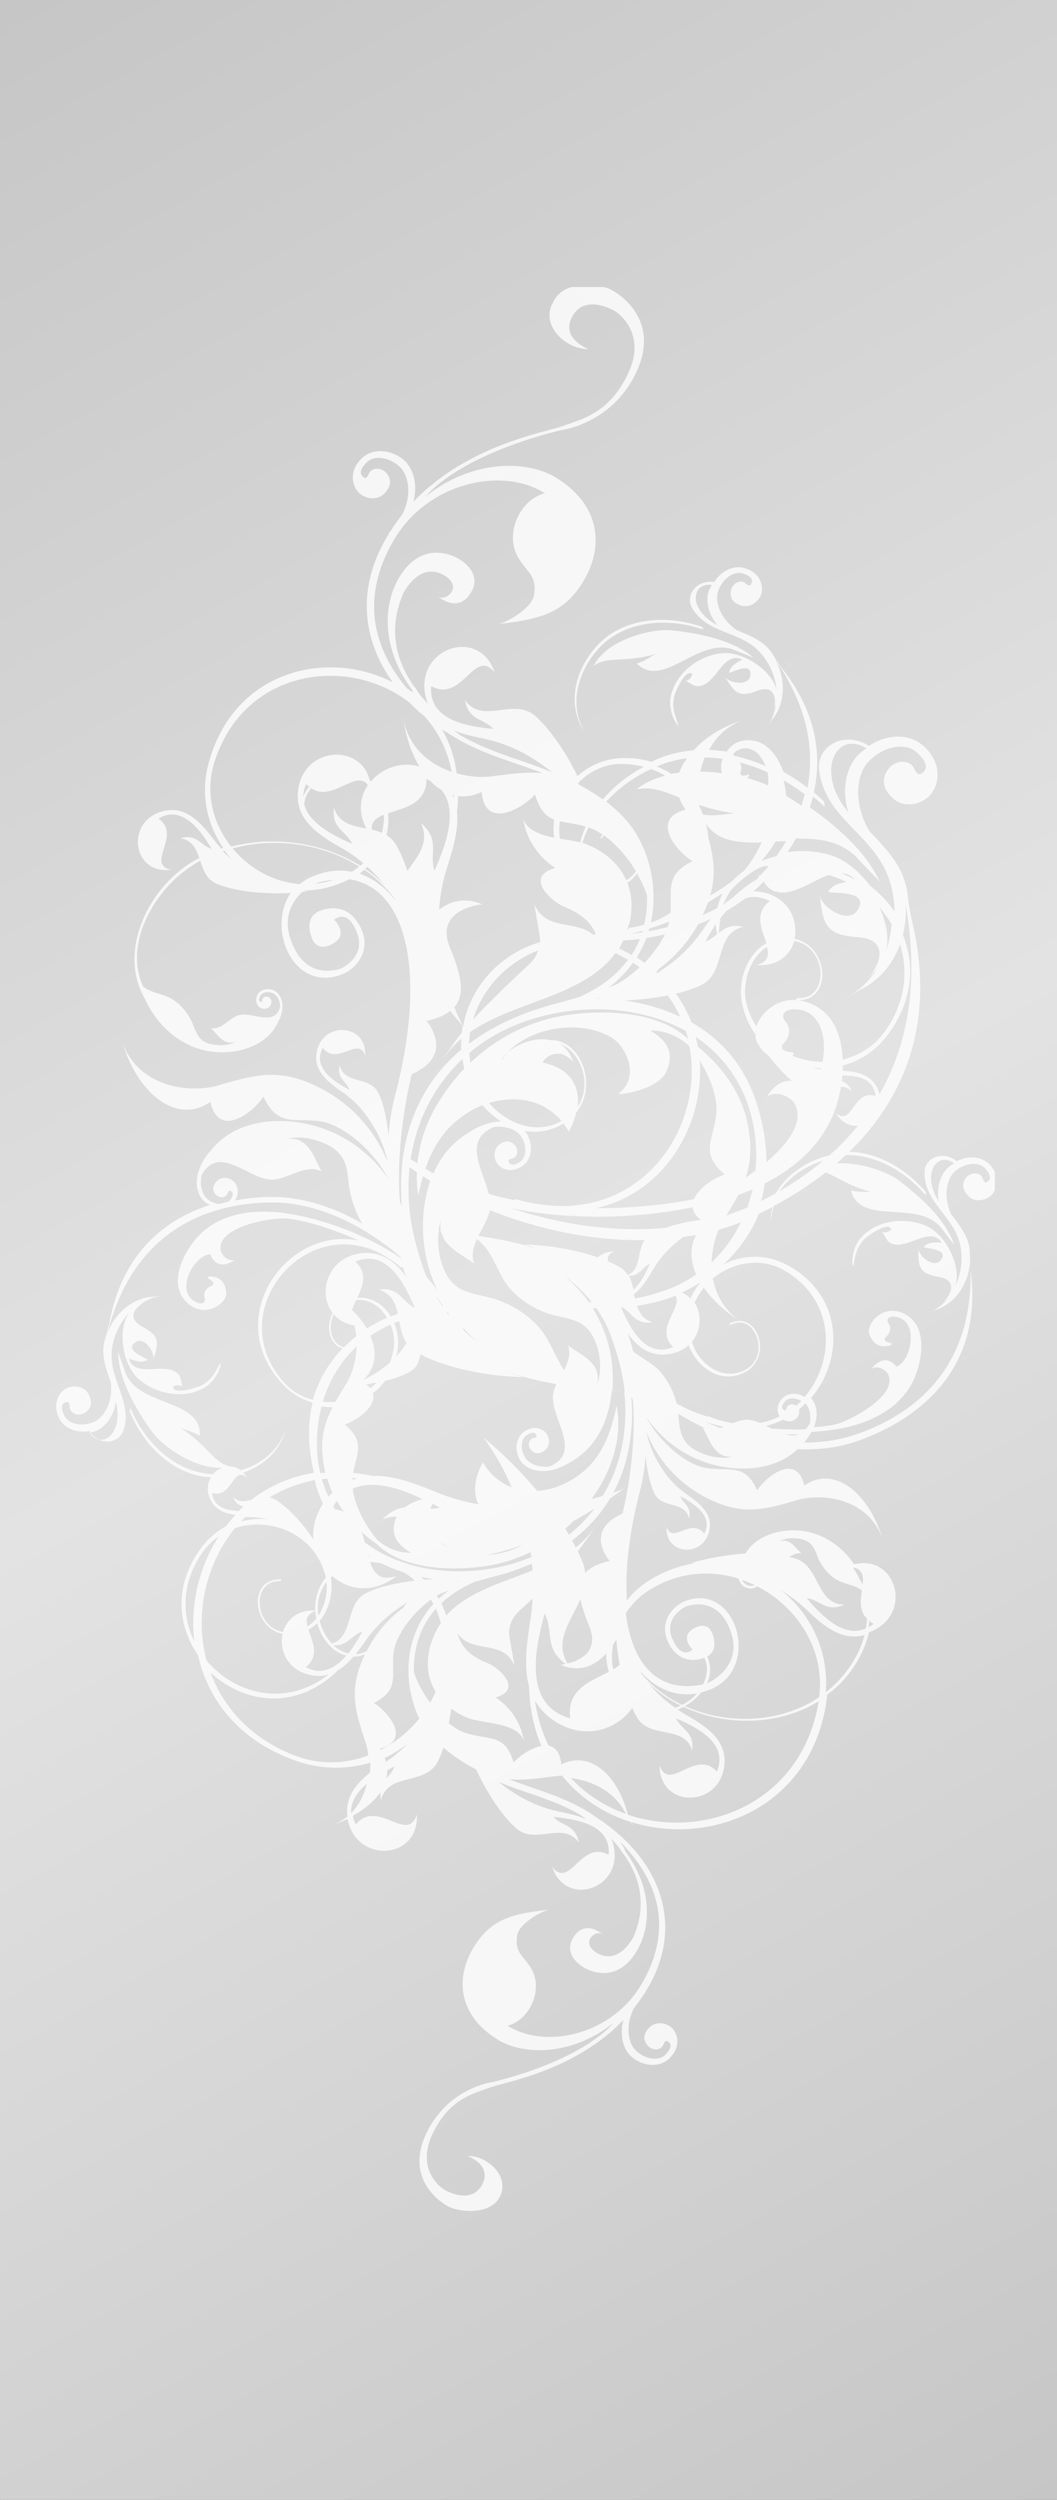 <?xml version="1.0" encoding="UTF-8"?>
<svg id="Ebene_2" data-name="Ebene 2" xmlns="http://www.w3.org/2000/svg" xmlns:xlink="http://www.w3.org/1999/xlink" viewBox="0 0 47.95 113.39">
  <rect x="0" y="0" width="47.95" height="113.39" fill="#333333" stroke="none"/>
  <defs>
    <style>
      .cls-1 {
        clip-path: url(#clippath);
      }

      .cls-2 {
        fill: none;
      }

      .cls-2, .cls-3, .cls-4 {
        stroke-width: 0px;
      }

      .cls-5 {
        clip-path: url(#clippath-1);
      }

      .cls-6 {
        clip-path: url(#clippath-3);
      }

      .cls-7 {
        clip-path: url(#clippath-2);
      }

      .cls-8 {
        opacity: .8;
      }

      .cls-3 {
        fill: url(#Unbenannter_Verlauf_23);
      }

      .cls-4 {
        fill: #fff;
        fill-rule: evenodd;
      }
    </style>
    <clipPath id="clippath">
      <rect class="cls-2" width="47.95" height="113.39"/>
    </clipPath>
    <linearGradient id="Unbenannter_Verlauf_23" data-name="Unbenannter Verlauf 23" x1="-386.3" y1="354.08" x2="-385.3" y2="354.08" gradientTransform="translate(-43234.23 47190.19) rotate(90) scale(122.17 -122.17)" gradientUnits="userSpaceOnUse">
      <stop offset="0" stop-color="#c6c6c6"/>
      <stop offset=".5" stop-color="#e3e3e3"/>
      <stop offset="1" stop-color="#c6c6c6"/>
    </linearGradient>
    <clipPath id="clippath-1">
      <rect class="cls-2" width="47.95" height="113.39"/>
    </clipPath>
    <clipPath id="clippath-2">
      <rect class="cls-2" x="2.54" y="13.02" width="42.59" height="87.34"/>
    </clipPath>
    <clipPath id="clippath-3">
      <rect class="cls-2" x="2.54" y="13.02" width="42.59" height="87.34"/>
    </clipPath>
  </defs>
  <g id="Ebene_1-2" data-name="Ebene 1">
    <g>
      <g class="cls-1">
        <rect class="cls-3" x="-25.13" y="-4.39" width="98.22" height="122.17" transform="translate(-25.13 19.58) rotate(-30)"/>
      </g>
      <g class="cls-5">
        <g class="cls-8">
          <g class="cls-7">
            <g class="cls-6">
              <path class="cls-4" d="M28.89,30.09c.4-.1.62-.33.88-.43-1.49.43-2.17.07-2.84.54.63-1.24,2.71-1.7,3.54-1.61,1.24.13,2.78.43,3.71,1.24l-.87-.35c-1.61-.65-3.21,1.82-4.43.61"/>
              <path class="cls-4" d="M26.5,33.17l-.09-.13c-.84-1.54.02-3.21.95-4.02,1.12-.98,2.9-1.14,4.48-.59l.08.13c-1.57-.55-3.35-.4-4.48.58-.93.81-1.79,2.48-.95,4.02"/>
              <path class="cls-4" d="M18.49,31.79h0c.24.24.49.48.77.7.6.67,1.04,1.51,1.23,2.52-.97-.33-1.9-1.05-2.18-2.33.12.8.37,1.51.72,2.09-.85-.25-1.7.08-2.2.67-.02-.02-.04-.03-.06-.05-.41-1.68-2.95-1.53-3.24.4-.21,1.42,1.01,2.13,2.01,2.7.35.2.66.42.94.66-.04.04-.08.08-.13.12-1.69-1.05-3.91-1.38-5.86-.87-.83-1.04-1.2-2.43-.77-3.81,1.33-4.24,6.01-4.87,8.78-2.78M10.19,38.59h0c.1.14.21.27.32.39-.13-.11-.27-.23-.4-.37.02,0,.05-.02.07-.03M14.31,40.09h0c.09-.05.14-.07.14-.07.24-.06.47-.09.69-.11-.28.09-.56.14-.83.17M10.56,38.48h0c1.92-.52,4.08-.21,5.73.82-.1.09-.21.17-.33.24-.53-.11-1.12-.06-1.75.2-.23.09-.44.22-.61.36-1.2-.09-2.29-.71-3.04-1.61M16.31,39.63h0c.07-.06.15-.12.22-.18.53.36,1,.81,1.39,1.33,0,0,0,.02,0,.03-.43-.54-.97-.96-1.6-1.18M19.34,46.31h0c.48-.11.84-.26,1.08-.46.19.24.38.46.57.68-.02.1-.03.2-.04.31-.31.39-.61.81-.89,1.28.24-.39.53-.72.86-1.01,0,.16,0,.33,0,.5-1.66,1.4-2.38,3.15-2.62,4.76,0,0-.01,0-.01,0v.03c-.11.83-.12,1.61-.06,2.3-.03-.07-.06-.13-.09-.2-.22-2.89.54-5.78.54-5.78,2.03-.9.65-2.43.65-2.43M15.86,53.89h0c.06.51.27,1.11.58,1.61-1.35-.78-2.81-1.24-4.22-1.21-.49.01-1.02.06-1.56.16.23-.36.12-.72-.1-.9-.22-.17-.56-.18-.75.05-.21.24-.16.46.02.62.2.16.45.07.49-.09.03-.08.07-.17.15-.11.1.05.16.18-.05.42-.02.03-.04.05-.07.07-.14.03-.28.06-.43.1-.17-.02-.35-.09-.51-.22-.22-.18-.37-.6-.26-1.1.77-1.37,2.04.1,3.07.21.75.08,1.61-.76,2.37-.37-.37-.67-.6-1.57-1.55-1.48.63-.16,1.46.04,2,.38.73.47.71,1.07.8,1.86M18.29,57.52h0c.04.13.09.26.13.38-.48-.66-1.12-1.18-2.08-1.05-1.51.22-1.93,1.81-1.25,2.7-.32.61-.16,1.43.45,1.61-.58.6-1.07,1.38-1.35,2.33-.5-.13-.96-.39-1.33-.81-2.78-3.16.91-7.65,4.43-5.81.14.08.28.16.43.26.17.11.33.23.5.38v-.05s.05.03.07.05M14.59,63.79h0c.17.02.33.04.5.04-.44.86-.62,1.64-.35,2.89,0,.03.02.05.02.08-.08,0-.16,0-.23.02-.23-.99-.2-2.05.06-3.03M14.28,67.14h0c.02.08.04.16.06.25.09.29.19.56.31.82-.35.53-.48,1.09-.43,1.62-.51-.77-1.17-1.48-1.75-1.82-.08-.05-.16-.07-.24-.09.6-.37,1.29-.64,2.05-.79M11.4,68.55h0s.03.01.04.02c-.03,0-.05,0-.08,0,.01-.01.03-.02.04-.03M11.13,68.81h0s.1,0,.15,0c.31,0,.58.04.84.1-.4-.04-.8,0-1.19.1.07-.07.14-.14.2-.2M9.93,69.68h0c-.9,1.39-1.31,3.1-1.12,4.76-.58-1.19-.58-2.68.4-4.06.2-.29.45-.51.72-.7M9.55,75.86h0c1.47,1.38,3.86,1.78,5.77-.09.27-.16.5-.38.71-.63.17,0,.34-.03.52-.1-.73,1.56-.48,2.45.03,3.98.06.18.1.38.13.6-1.07.4-2.27.44-3.41-.02-1.97-.79-3.18-2.18-3.75-3.75M17.46,79.73h0c.38-.18.73-.4,1.05-.65-.29.29-.61.57-1,.83-.01-.06-.04-.12-.06-.18M16.64,80.91h0c-.12.48-.34.95-.71,1.33-.03-.53.28-.97.71-1.33M17.52,80.67h0c.03-.12.05-.25.05-.38.11-.06.23-.12.33-.17-.09.23-.24.39-.38.55M22.61,80.82h0c.11.04.22.09.33.13.96.38,2.23.7,3.36,1.35.1.07.19.13.29.21-.39-.16-.82-.26-1.22-.34-1-.21-1.75-.62-2.41-1.09-.12-.08-.23-.18-.35-.27M24.57,79.19h0c-.46.08-.99.44-1.27.75-.39-1.31-1.1-1.01-2.12-1.32-.27-.08-.55-.24-.82-.46.04-.21.08-.43.11-.66.23.17.49.32.78.43.65.25,2.29.19,2.52,1.06-.13-.9-.66-1.58-1.29-2,1.27-.35.17-1.34-.37-1.56-.7-.28-1.16-.65-1.36-1.35.65.96,2.08.25,2.58,1.46,0,.02,0,.04,0,.04.03,0-.26-1.43-.24-1.58.1-.71.38-.84.89-1.32.06-.06.12-.11.18-.17-.02.32-.05.64-.1.98-.15.96-.32,2.05-.06,3,.03,1.03.23,1.93.57,2.72M25.9,80.65h0c.92.11,1.99.58,2.49,1.62-.93-.33-1.79-.87-2.49-1.62M28.48,82.3h0c-.46-1.77-1.69-2.93-3.02-2.27-.05-.55-.27-.79-.57-.85-.3-.6-.51-1.29-.62-2.05.22.39.54.73,1.01,1.01,1.36.79,2.73.28,3.4-.67.07.15.14.3.22.43.59,1,2.14.31,2.5,1.5.11-.86-.49-.93-.73-1.46.96.41,2.39,1.14,1.85,2.41-.99-1.06-2.14.97-2.6-.27.01,1.93,2.65,1.93,2.93.07.19-1.26-.9-1.89-1.78-2.4-.12-.07-.23-.14-.33-.21.09-.03.18-.08.27-.12,1.91.89,4.34.86,6.13-.26-.75,4.63-5.19,6.32-8.66,5.15M37.46,76.77h0c.15-1.89-.69-3.57-2.02-4.64.36.22.72.49,1.08.82.72.69,1.61,1.52,2.7,1.21-.2.78-.65,1.51-1.19,2.08-.18.19-.37.36-.57.52M39.4,73.81h0c.02-.1.03-.19.03-.29.06.04.12.09.2.13-.08.06-.16.12-.23.16M39.14,71.89h0c-.04-.08-.08-.17-.14-.25-.01-.03-.02-.06-.04-.09-.08-.16-.17-.32-.27-.46.46.09.49.41.44.81M36.44,69.84h0c.44.13.52.45.68.84.17.4.55.86.97,1.04.34.15.71.19,1,.41,0,0,0,.02.01.02-.07.44-.12.92.23,1.27,0,.15-.02.29-.05.44-1.02.46-2.04-.61-2.69-1.38.62.08.88.68,1.72.3-1.32,0-1.09-1.81-2.3-2.11-.07-.02-.14-.02-.21-.04.17-.12.35-.21.55-.17-.29-.29-.54-.72-1.01-.54.3-.18.76-.19,1.09-.09M33.87,71.88h0c-.08-.04-.16-.11-.21-.22.2.07.39.15.58.24-.1.04-.24.04-.37-.01M30.5,74.34h0c-.42-1,.61-1.47.61-1.47,0,0,1.36-.57,1.99,1,.66,1.6-.73,2.35-1.02,2.48.17-.39.19-.81,0-1.21.53-.3.26-.98.26-.98,0,0-.13-.6-.72-.37-.9.37-.2,1.03-.2,1.03,0,0-.51.5-.91-.48M33.51,71.61h0c.06.21.19.34.31.39.18.08.38.06.53-.05,1.81.93,3.09,2.87,2.81,5.03-1.76,1.19-4.18,1.27-6.09.4.29-.16.55-.37.74-.62.14-.03.27-.08.41-.13,2.36-.95,1.18-4.93-1.16-4-.48.19-1.15.86-.79,1.76.36.87,1.04,1.04,1.68.8.19.4.14.83-.06,1.21-2.03.42-3.22-.9-3.5-3.24.27-.39.6-.74.97-.98,1.34-.88,2.82-.99,4.14-.58M26.55,71.36h0c-.02-.15-.04-.3-.1-.45-.07-.18-.15-.36-.24-.55.28-.36.56-.74.81-1.17-.24.4-.55.72-.9,1-.05-.11-.11-.21-.17-.32.76-.57,1.31-1.22,1.72-1.9.21-.15.42-.3.63-.45-.16.07-.32.13-.48.19.81-1.51.92-3.12.82-4.36.02.05.05.11.07.16.2,2.57-.47,5.14-.47,5.14-1.8.8-.58,2.15-.58,2.15-.55.12-.91.31-1.12.56M30.78,64.13h0c.38.23.78.45,1.18.64-.02-.01-.05-.01-.08-.02.33.59.53,1.4,1.37,1.32-.56.14-1.3-.04-1.78-.34-.63-.4-.63-.92-.7-1.59M32.66,64.77h0c-.23-.09-.46-.19-.69-.29.27.09.56.17.85.24-.05.02-.1.04-.15.05M36.72,64.59h0c-.05.09-.11.17-.17.24-.5.02-1.03,0-1.53-.03-.09-.04-.18-.09-.27-.13.28-.06.54-.16.78-.28.19.11.45.11.61-.07.12-.14.14-.27.1-.38.1-.09.2-.18.3-.28.17.18.28.52.19.93M36.11,63.76h0c-.17-.13-.38-.05-.42.09-.02.07-.06.15-.13.1-.09-.05-.14-.16.04-.37.14-.19.46-.2.75-.04-.08.08-.16.16-.24.23M36.5,63.36h0c-.35-.21-.8-.2-1.05.11-.23.28-.21.58-.08.77-.28.14-.58.24-.9.3-.17-.07-.33-.12-.48-.14-.24-.03-.49.05-.74.15-.03,0-.05,0-.08-.01-.15-.03-.31-.07-.47-.11-.19-.05-.39-.12-.59-.21v.04c-.44-.14-.91-.32-1.32-.55-.03-.02-.06-.03-.09-.04-.16-.63-.52-1.32-1.02-1.71-.31-.24-.65-.43-.95-.65-.08-.3-.16-.58-.26-.84.43.6,1,1.08,1.87.95.38-.05.67-.21.9-.41.31.85,1.18,1.61,2.15,1.38,1.84-.43,1.08-3.08-.31-2.35l.05.06c1.22-.67,2,1.78.31,2.17-.94.22-1.81-.57-2.05-1.41.42-.51.46-1.25.12-1.77.11-.25.25-.48.42-.69.37.54.92,1.06,1.59,1.48-.71-.51-1.05-1.2-1.18-1.89.89-.74,2.2-.99,3.27-.35,2.33,1.38,2.27,4.11.9,5.71M32.28,57.26h0c.02-.54.14-1.06.32-1.48.34-.1.68-.21,1.01-.34-.33.68-.78,1.3-1.33,1.82M34.53,54.48h0c.07-.25.12-.52.16-.8,1.3-.66,2.43-1.63,3.04-2.97.18-.39.33-.89.42-1.42.17,0,.33.06.49.21-.12-.29-.28-.4-.45-.46.01-.09.02-.17.03-.26.68,0,1.41.14,1.5.93-1.03-.33-1.04,1.41-1.79.78.25.44.63.6.99.57-.41.5-.85.95-1.3,1.35-.86.19-1.88.76-2.41,1.7-.22.13-.45.25-.67.36M35.36,54.03h0c.49-.71,1.27-1.17,1.99-1.39-.64.54-1.32,1-1.99,1.39M39.9,49.64h0c-.01-.06-.03-.11-.05-.17-.28-.73-.96-.87-1.62-.9,0-.08,0-.16,0-.24.74-.2,1.43-.62,1.96-1.29,1.23-1.56,1.33-3.24.77-4.64.11-.44.15-.89.13-1.34.64,3.68.02,6.47-1.2,8.59M40.45,41.95h0c-.04.38-.12.76-.24,1.12.12-.6-.02-1.28-.31-1.91.21.24.4.51.56.79M38.78,39.9h0c-.2-.11-.41-.22-.63-.3.23.01.45.1.63.3M35.2,38.84h0c-.23.05-.45.13-.67.22.25-.28.47-.58.65-.89.16,0,.32-.02.48-.02-.14.25-.3.48-.45.7M36.36,36.54h0c-.23-.15-.46-.3-.69-.44-.02-.22-.06-.46-.13-.71.33.19.65.4.96.63-.04.18-.09.35-.14.52M34.73,34.75h0c-.48-.21-.97-.37-1.46-.48,0-.09.07-.19.23-.26.58-.25,1.02.2,1.23.74M32.78,34.42h0c-.08.23-.09.46-.03.65-.32-.04-.65-.07-.98-.07.05-.22.11-.43.2-.64.27,0,.54.02.81.06M31.16,34.4h0c-.15.21-.27.42-.34.64-.12.02-.25.04-.37.06-.2-.13-.42-.24-.65-.34.18-.07.35-.14.52-.19.27-.08.55-.14.84-.18M29.21,34.78h0c-.67.35-1.33.85-1.86,1.48-.35-.25-.71-.47-1.09-.67-.01-.02-.02-.05-.04-.07.5-.52,1.18-.87,1.96-.87.37,0,.71.05,1.03.13M24.65,34.73h0c.13.09.26.2.4.3-.12-.05-.25-.1-.37-.15-1.08-.42-2.51-.79-3.78-1.52-.1-.07-.21-.15-.32-.23.44.18.92.28,1.36.37,1.13.24,1.97.7,2.71,1.23M20.72,35.09h0c-.1-.75-.33-1.42-.67-2.01.09.06.19.12.29.18,1.34.9,2.94,1.29,4.12,1.75.05.02.1.04.15.06-.68-.07-1.39.02-2.28.14-.44.06-1.02.03-1.6-.13M20.59,36.07h0s0,.09,0,.13c-.02-.05-.04-.1-.06-.15.02,0,.04.01.07.02M13.76,36.13h0c0-.18.04-.37.13-.57.04.05.09.08.14.12-.12.14-.21.29-.27.45M15.97,38.27h0c-.83-.36-1.95-.92-2.17-1.79.02-.26.13-.51.31-.73.98.66,2.03-.89,2.58-.14-.37.55-.46,1.27-.06,1.97-.63-.12-1.26-.22-1.48-.95-.13.96.56,1.05.82,1.64M16.86,37.63h0c-.02-.36.21-.54.55-.68.02.27-.02.55-.09.82-.14-.06-.3-.1-.45-.14M21,46.54h0c-.15-.29-.28-.57-.39-.86.52-.59.3-1.49-.2-2.7-.73-1.79,1.47-1.96,1.47-1.96-.82-.35-1.48-.13-1.96.24.04-.61.15-1.26.37-1.94.25-.79.53-1.69.44-2.52.03-.24.05-.47.05-.69.34.04.7-.01,1.07-.19.14,1.71,1.81.79,2.42.12.21.7.5.99.87,1.14-.04.27-.04.54,0,.82-.65-.14-1.27-.36-1.41-.89.14,1.01.74,1.78,1.46,2.26-1.42.39-.2,1.51.41,1.76.68.28,1.17.63,1.43,1.23-.04,0-.08.02-.12.04-.8-.7-2.17-.15-2.67-1.4,0-.03,0-.04,0-.04-.03,0,.28,1.55.27,1.77-1.76.51-3.18,1.97-3.5,3.83M21.46,46.25h0c.43-1.44,1.57-2.61,2.95-3.14-.15.48-.45.66-.91,1.1-.75.71-1.42,1.35-2.04,2.04M21.28,47.35h0c0-.18.02-.36.05-.54,1.09-.76,2.51-1.17,3.8-1.69,1.11-.45,2.12-.98,2.79-1.89.2.1.39.2.57.3-.49.67-1.22,1.26-2.23,1.7-.47.14-.88.25-1.19.33-1.6.44-2.84,1.06-3.8,1.79M21.29,47.76h0c.16-.14.33-.27.5-.39,2.51-1.8,6.51-2.17,9.32-.61.04.12.08.25.11.37-1.48-1.42-4.47-1.36-6.17-.96-1.4.33-2.68,1.05-3.71,2.03-.03-.15-.04-.3-.05-.45M18.63,52.58h0c.26-1.72,1.04-3.31,2.35-4.55.02.15.05.29.08.44-.14.14-.27.29-.39.44-.65.79-1.17,1.63-1.48,2.61-.13.41-.21.84-.26,1.25-.1-.07-.2-.13-.3-.19M18.75,55.93h0c-.22-1-.27-2.01-.17-2.98.11.07.22.14.33.22-.01.36,0,.72.07,1.05.06-.3.13-.59.21-.87.11.07.22.14.33.21-.25.72-.35,1.5-.33,2.25-.1,0-.2-.02-.3-.02.1,0,.2.02.3.03,0,.3.04.58.08.86.1.66.3,1.27.57,1.83-.16-.2-.32-.4-.49-.6-.03-.06-.06-.12-.08-.19-.21-.58-.39-1.18-.52-1.79M16.12,57.22h0c1.43-.6,2.24,1.01,2.7,2.1-.6-.27-.67-.95-1.64-.83.58.18.76.61.87,1.1-.11.04-.21.08-.32.12-.28-.46-.72-.8-1.29-.85-.08,0-.16,0-.23,0,.24-.52.49-1.1-.09-1.64M15.6,61.11h0c-.57-.14-.75-.92-.46-1.5.21.25.52.44.93.51.05.16.08.32.1.48-.19.15-.38.32-.56.51M16.8,62.97h0c-.05-.06-.11-.12-.19-.18.16-.02.32-.05.48-.08-.09.09-.19.18-.29.25M27.74,60.67h0c.19.52.35,1.05.46,1.59.07.3.11.59.14.89-.19-.02-.37-.04-.56-.07.04-.51.02-1.01-.05-1.48-.13-.83-.43-1.59-.84-2.26.06,0,.11,0,.17,0,.27.4.51.83.68,1.32M30.54,61.1h0c-1.24.52-1.95-.82-2.36-1.79.03,0,.06,0,.09,0,.42.27.55.77,1.34.67-.42-.13-.6-.41-.71-.75.62-.1,1.22-.25,1.75-.46.32.56-.99,1.49-.1,2.34M31.77,58.18h0c-.18.21-.33.45-.45.71-.11-.11-.24-.2-.39-.26.26-.12.55-.28.83-.46,0,0,0,0,0,.01M31.58,56.02h0c-.3.53-.27,1.16,0,1.79-.33.22-.67.42-1.05.58-.52.21-1.11.39-1.73.51-.01-.07-.03-.13-.04-.2.36-.27.62-.7.85-1.09.38-.66.85-1.1,1.33-1.46.02-.02.05-.04.08-.05.18-.03.37-.05.55-.08M22.79,48.05h0c.85-1.35,3.35-1.91,4.92-1.01.69.4,1.37,1.81.33,2.58.68,0,1.92-.39,2.19-1.02.39-.9,0-1.41-.73-1.86.61,0,1.15.19,1.7.64.03.03.06.07.08.1.64,3.5-1.88,7.46-6.17,7.21-.25-.02-.52-.05-.79-.09-.32-.06-.65-.12-.98-.23l.03.07c-.4-.08-.8-.17-1.2-.29-.27-1.12-1.2-2.43.25-3.04.59-.06,1.06.17,1.23.45.28.44.22.98-.08,1.15-.3.2-.44.11-.49,0-.06-.1.05-.14.15-.16.19-.03.32-.3.17-.55-.16-.23-.41-.31-.71-.11-.29.19-.32.57-.16.85.19.3.66.48,1.14.16.48-.3.53-.99.22-1.49-.03-.04-.06-.08-.1-.12.42.08.85.05,1.28-.1.18-.06.34-.14.49-.23.09.11.17.23.24.36.15-.25.27-.55.34-.86,1.02-1.26.17-3.32-1.15-3.28-.83-.2-1.88.31-2.22.86M24.64,48.21h0c-.1-.09.64-.86,1.36-.05-.12-.38-.33-.63-.57-.8.92.35,1.46,1.83.77,2.84.1-.84-.23-1.71-1.56-2M19.66,53.22h0c-.12-.07-.24-.14-.36-.21.38-1.12,1.02-2.1,2.27-2.74.1-.05.21-.1.32-.14.25.29.53.54.85.74-.41,0-.91.13-1.48.5,0,0,0,0,.01,0-.76.44-1.27,1.09-1.6,1.84M25.47,50.85h0c-.1.05-.21.1-.33.15-1.1.39-2.23-.14-2.96-.97,1.04-.32,2.37-.26,3.3.82M31.42,54.75h0c.02.2.13.39.38.58-.57.07-1.13.19-1.6.36-2.27.21-4.7-.12-7.02-.89,2.67.56,5.68.48,8.24-.04M31.48,54.39h0c-1.35.28-3.09.42-4.45.41,3.1-.68,4.93-3.75,4.71-6.7.52.83.84,1.77.75,2.47-.14,1.16-.75,1.74.39,2.7-.49.16-1.19.61-1.4,1.12M22.22,54.89h0c2.27.91,4.71,1.39,7.02,1.36-.35.5-.14,1.31-.76,1.58-.09-.14-.2-.26-.36-.35-.16-.1-.34-.18-.54-.27-.04-.19.01-.34.3-.45-.33,0-.58.11-.76.27-.98-.34-2.22-.56-3.37-.58.27.07.52.16.76.26-.86-.31-1.81-.51-2.81-.65.2-.39.44-.78.52-1.17M19.89,55.85h0c.02-.18.06-.35.12-.51-.04.19-.04.37-.01.52-.04,0-.08,0-.11-.01M26.84,59.06h0s-.1,0-.14-.01c-.31-.44-.68-.83-1.08-1.18.46.35.87.74,1.23,1.2M28.51,57.87h0c.52.01.6-.38.97-.55-.17.39-.41.88-.74,1.18-.05-.23-.11-.45-.22-.64M21.64,56.17h0s.02,0,.03,0c0,0-.02,0-.03,0h0ZM22.2,58.85h0c-.89-.21-1.58-.27-2.01-1.17-.25-.51-.37-1.2-.29-1.81.04,0,.08,0,.12.01.15.68.91,1.01,1.49,1.43-.14-.38-.04-.74.12-1.11.66.49.85,1.26,1.27,1.93.46.74,1.44,1.34,2.25,1.53.79.19,1.4.24,1.79,1.04.29.59.39,1.45.15,2.08.21-.95-.68-1.29-1.32-1.75.14.38,0,.75-.18,1.12-.33-.49-.53-1.06-.86-1.57-.52-.84-1.61-1.51-2.53-1.73M20.06,59.23h0c-.09-.13-.18-.27-.26-.41.11.13.2.27.3.41-.01,0-.03,0-.04,0M21.67,60.88h0c-.22-.17-.44-.35-.64-.54-.01-.05-.03-.09-.05-.14.21.24.45.46.69.68M20.25,59.49h0s.02,0,.03,0c.03.05.07.1.1.16,0,0-.01,0-.02,0-.04-.05-.07-.1-.11-.15M20.61,59.76h0s-.02-.02-.03-.02v-.02s.02.03.03.04M17.88,60.01h0c.07-.03.15-.06.23-.09.07.35.14.71.33,1-.14.22-.29.42-.46.59.03-.12.05-.24.07-.37.04-.37-.02-.77-.17-1.13M16.49,62.58h0c.57-.54.63-1.27.31-1.99.29-.19.59-.37.92-.51.13.33.19.68.15,1.01-.03.25-.1.49-.18.71-.11.09-.21.18-.32.26-.26.19-.55.37-.88.52M16.36,58.96h0c.53.04.94.38,1.2.81-.29.12-.6.29-.92.49-.17-.29-.39-.57-.67-.84.04-.14.11-.3.19-.46.07,0,.13,0,.2,0M34.28,53.09h0c-.15.11-.3.22-.45.32.24-.71.29-1.46.07-2.51-.3-1.39-1.17-2.55-2.24-3.42-.03-.15-.06-.3-.1-.45.4.27.77.58,1.1.94,1.29,1.4,1.79,3.3,1.61,5.12M37.25,48.45h0s-.01.04-.02.05c-.13-.02-.25-.04-.36-.07.13.01.25.02.38.02M37.32,48.16h0c-.47,0-.94-.1-1.38-.27.12-.08.1-.16-.11-.17-.29-.04-.49-.19-.27-.41.23-.22.35-.65.09-.95-.26-.3-.1-.59.41-.58,1.19.03,1.47,1.33,1.25,2.38M27.5,36.36h0c.59-.65,1.32-1.15,2.04-1.48.22.08.43.18.63.3-.48.13-.93.33-1.3.62.69-.13,1.22.08,1.94.37.06.18.16.37.29.55-1.61.43-.44,1.87.31,2.34-1.26.63-.92,1.3-.99,2.34-.24.16-.5.3-.8.41-.03.01-.06.02-.09.03.3-1.41,0-2.88-.64-3.97-.35-.6-.84-1.09-1.39-1.51M25.4,38.03h0c-.04-.26-.04-.52,0-.78.34.08.73.11,1.17.24-.1.23-.19.47-.25.72-.26-.07-.58-.11-.92-.17M28.46,42.14h0c.04-.12.08-.23.11-.35.14-.64.09-1.23-.11-1.75.08-.05.16-.11.23-.18.08-.08.15-.16.21-.24.19.32.34.66.45.99.02.44-.02.89-.13,1.33-.03,0-.06.02-.1.03-.19.05-.39.09-.61.12l.03.03s-.06.02-.09.02M28.65,43.31h0c-.18-.1-.37-.2-.57-.29.07-.11.13-.24.19-.36.25-.02.51-.04.76-.07-.1.25-.23.49-.38.73M28.88,43.44h0c.18-.29.33-.59.45-.9.28-.04.55-.1.83-.16-.21.44-.54.89-.92,1.29-.11-.08-.23-.16-.35-.24M27.61,44.79h0c.45-.34.81-.71,1.1-1.12.1.07.21.13.3.2-.31.3-.65.55-1,.76-.14.06-.27.11-.41.16M30.29,45.15h0c.23.31.41.63.57.97-.91-.43-1.82-.64-2.53-.74.68-.03,1.35-.1,1.96-.23M29.81,44.14h0s-.02-.02-.04-.03c.04-.05.08-.11.12-.17.72-.53,1.34-1.22,1.78-2.02.19-.07.38-.15.57-.24-.15.19-.28.38-.41.57-.61.87-1.31,1.44-2.02,1.89M32.12,40.93h0c.23-.14.45-.28.67-.42-.11.2-.19.43-.25.67-.21.12-.43.22-.66.32.09-.2.17-.39.24-.57M29.13,42.29h0c-.2.03-.39.05-.59.08.2-.04.41-.1.61-.15,0,.03-.01.05-.02.08M30.28,42.05h0c-.28.07-.57.14-.86.19.01-.04.02-.08.04-.12.3-.1.6-.2.9-.32-.02.08-.04.17-.07.25M26.97,45.29h0s.22-.02.73-.16c-.21.06-.42.11-.64.16-.05,0-.08,0-.08,0M26.42,38.23h0c.07-.24.17-.48.28-.7.21.07.43.18.64.33-.04.05-.08.09-.11.14l.07.02c.03-.05.07-.09.1-.13.54.39,1.06.98,1.45,1.63-.05.07-.11.14-.18.21-.08.08-.17.14-.26.19-.33-.73-.98-1.31-1.84-1.64-.05-.02-.1-.04-.16-.05M31.89,36.95h0c-.05-.14-.11-.27-.18-.4,0-.01,0-.02,0-.04.45.15.98.29,1.63.39-.42,0-.86.14-1.45.05M32,42.71h0c.13-.25.29-.52.47-.79,0,.17.03.32.07.44-.16.13-.32.27-.54.34M34.83,35.62h0c-.26-.12-.58-.23-.93-.33.12-.11.11-.2-.04-.13-.17.05-.33.02-.26-.16.05-.13.04-.3-.04-.42.42.11.84.26,1.25.44.05.22.06.43.03.61M33.71,39.53h0c-.17.12-.32.26-.47.41-.29.23-.65.46-1.02.68.26-.93.17-1.68-.08-2.59-.02-.23-.06-.46-.12-.68.52.81,1.47.89,2.53.86-.26.58-.63,1.11-.83,1.32,0,0,0,0-.01.01M34.87,39.28h0c-.05.07-.11.13-.16.19-.07.08-.14.15-.21.23-.06,0-.11-.01-.17-.04.05.02.08.05.12.09-.05.05-.09.1-.14.15-.36.21-.72.48-1.06.81-.14.09-.28.19-.41.3,0,0-.02,0-.03.02.07-.17.16-.35.29-.57.15-.25,1.28-1.28,1.76-1.18M38.42,45.26h0l.61-.37c.87-.42,1.48-1.18,1.8-2.06.38,1.22.25,2.63-.69,3.96-.48.67-1.17,1.09-1.91,1.27-.04-1.02-.38-1.98-1.25-2.44-1.31-.71-2.39.13-2.67.94-.2-.32-.37-.68-.46-1.1-.19-.87.15-2,.94-2.51.1.38.07.68-.47.82.94.08,1.53-.44,1.71-1.09,1.52.26,1.62,2.71.11,2.59l-.03.09c1.67.12,1.53-2.44-.07-2.78.18-.82-.24-1.81-1.35-2.09-.18-.04-.35-.06-.51-.06.16-.14.31-.29.46-.44.13.18.27.37.52.44.46.14.85-.02,1.27-.2.33-.14.74-.4,1.16-.54.28.08.56.19.82.32-.34.04-.69.15-.84.45.31.07,1.86-.06,1.35.8-.43.71-1.65-.11-1.73-.65.15,1.27.21,1.8,1.74,1.9,1.3.08,1.13,1.1.43,1.87l.3-.31c.06-.06.11-.12.16-.19-.34.56-.81,1.05-1.41,1.37M34.76,49.77h0c.46-.37,1.1,0,1.25.23.54.82-.26,1.88-1.24,2.71,0-.77-.13-1.63-.41-2.56-.58-1.91-1.75-3.07-2.99-3.78-.18-.45-.41-.89-.71-1.3.42-.1.81-.23,1.13-.38,1.19-.55.58-2.37,1.94-2.65-.57-.13-.85.06-1.12.28.02-.27.04-.48.07-.67.09-.12.19-.24.3-.35.29-.17.57-.36.84-.56.33-.1.7-.08,1.1.13-.74.57-.35,1.31-.15,1.91-.92.52-1.32,1.78-1.1,2.77.12.54.33.99.61,1.38,0,.02,0,.04,0,.06-.01-.01-.03-.02-.04-.04.01.02.03.05.04.07,0,.1.03.2.08.29.16.29.33.46.5.57.34.44.71.84,1.07,1.15-.42-.06-.82.2-1.15.73M33.89,54.77h0c-.31.13-.62.25-.94.36.2-.33.39-.64.54-.93.22-.08.43-.16.65-.25-.07.28-.15.55-.24.83M35.64,65.06h0c.2,0,.4,0,.6,0-.19.07-.39.06-.6,0M14.9,67.89h0c-.12-.26-.22-.53-.3-.8.08-.01.16-.02.24-.03.07.22.15.44.24.64-.04.04-.08.07-.11.11-.02.02-.05.05-.07.08M15.12,68.32h0c.05-.08.1-.17.16-.24.1.17.2.33.31.49-.11-.05-.24-.09-.39-.11-.03-.05-.06-.09-.09-.14M16.69,70.56h0s.05.04.08.05c-.02,0-.04,0-.06,0,0-.02-.01-.04-.01-.05M15.8,74.99h0c-.25-.05-.48-.18-.68-.37.66.05.81-.45,1.32-.62-.17.31-.38.67-.63.99M16.14,75.02h0c.16-.2.31-.41.44-.6.57-.81,1.23-1.33,1.89-1.74-.07.07-.12.15-.17.24-.7.51-1.28,1.19-1.67,1.98-.17.08-.33.12-.49.13M17.27,79.37h0s-.02-.03-.03-.05c1.43-.39.39-1.66-.28-2.08,1.19-.6.78-1.22.89-2.26.09-.79.83-1.79,1.7-2.43.04.07.07.13.11.2-1.4,1.54-1.36,3.68-.64,5.2-.48.59-1.08,1.08-1.75,1.42M19.09,71.52h0c.21.05.42.08.61.11-.16,0-.31.01-.46.02-.05-.05-.1-.09-.14-.13M20.36,72.14h0c-.17.12-.32.25-.46.38-.03-.05-.06-.09-.09-.14.05-.03.1-.06.15-.09.13-.05.27-.1.4-.15M20.9,71.71h0s-.2.02-.65.14c.18-.05.38-.1.57-.14.05,0,.07,0,.07,0M19.78,72.98h0c.02.06.05.11.07.17.06.16.11.32.15.47-.23.34-.41.73-.52,1.19-.16.73-.05,1.38.28,1.92-.07.17-.16.34-.25.5-.31-.43-.57-.9-.73-1.37-.04-1,.24-2.04.99-2.89M14.95,71.38h0s0,0,0,0c0,0,0,0,0,0,0,0,0,0,0,0M14.34,73.42h0c-.11.14-.25.25-.39.35-.08-.31-.05-.56.36-.7,0,.11.02.23.04.34M14.81,71.75h0c.06.52-.07,1.09-.37,1.53-.08-.52.02-1.07.37-1.53M18.31,71.31h0c.18.11.36.24.52.38-.84.1-1.62.28-2.19.55-1.01.47-.56,1.97-1.58,2.31-.26-.27-.46-.64-.56-1.03.45-.53.62-1.31.51-1.97.02-.02.05-.04.07-.06.73.64,1.84.82,2.92-.01-.76.24-1.04-.1-1.21-.63.17,0,.35.02.52.06.34.17.69.31,1.02.41M24.09,70.63h0c-2.39.99-5.49.88-7.54-.67-.04-.16-.09-.32-.15-.48.21.2.44.38.68.54,1.3,1.31,4,1.26,5.54.9.5-.12.99-.3,1.45-.52.01.08.02.15.04.23M26.96,68.44h0c-.33.43-.71.82-1.15,1.17-.05-.09-.11-.18-.17-.27.13-.11.25-.22.36-.34.32-.18.64-.37.95-.56M19.63,68.21h0c.11.06.21.11.32.17-.14.04-.28.05-.42.05.02-.07.06-.15.1-.22M23.71,70.07h0c-.47.26-1.04.43-1.62.46.51-.1,1.05-.25,1.62-.46M20.3,70.18h0s-.04-.02-.05-.02c-.1-.06-.2-.14-.29-.24.11.09.23.18.35.27M19.18,67.99h0c-.3.08-.59.21-.82.38-.31.04-.64.17-1,.54.23-.09.44-.13.63-.12-.33.79,0,1.24.65,1.64-.54,0-1.02-.17-1.5-.56-.59-.68-1.05-1.59-1.14-2.35.94-.41,2.15-.02,3.18.48M15.99,67.12h0s0-.06,0-.08c.06,0,.13,0,.2.02-.07.02-.13.04-.2.07M22.53,71.85h0c-.88.36-1.7.77-2.29,1.43-.02-.07-.04-.13-.06-.19-.05-.12-.1-.24-.16-.37.39-.37.89-.7,1.51-.97.42-.12.78-.22,1.06-.29.57-.15,1.07-.34,1.54-.54.01.1.02.2.03.31-.54.21-1.09.41-1.62.62M26.33,72.53h0c.07.36.21.77.4,1.23.48,1.18-.47,1.57-.99,1.69-.61-1.05.17-1.94.59-2.92M25.87,77.94h0c-2.14-.6-1.61-3.13-1.16-4.76.41.8-.04,1.59.95,2.29-.14.03-.23.04-.23.04.94.4,1.63-.03,2.07-.51,0,.28.04.56.12.83-.8.42-1.94.79-1.75,2.11M30.88,77.36h0c-.08.04-.17.07-.25.1-.51-.35-.9-.74-1.24-1.15.43.43.94.78,1.49,1.05M29.07,75.83h0c.64.72,1.52,1.16,2.55.98-.19.21-.42.39-.68.52-.72-.35-1.36-.83-1.86-1.44,0-.02,0-.03,0-.05M27.82,75.71h0c-.08-.37-.08-.75,0-1.13.05-.08.1-.15.14-.22.03.39.08.77.15,1.15-.08.07-.17.14-.28.2M28.13,74.21h0s-.03-.08-.04-.12c0,0,0,0,0,0,.01.04.02.09.04.13M13.86,75.62h0c.66-.51.31-1.16.13-1.7.15-.08.28-.18.4-.3.1.37.28.71.52.97.22.25.5.43.8.5-.48.56-1.1.93-1.85.52M14.78,71.55h0s0,0,0,.01c-.36.44-.5.97-.48,1.49-.8-.04-1.29.4-1.46.97-1.35-.23-1.44-2.41-.1-2.3l.02-.08c-1.49-.1-1.36,2.17.06,2.47-.16.73.21,1.61,1.2,1.85.33.08.62.07.89-.01-1.96,1.52-4.26.88-5.54-.63-.55-2.07-.05-4.36,1.29-6.01,1.63-.54,3.69.29,4.12,2.24M16.92,63.19h0c.21-.16.39-.35.55-.56.46-.11.87-.26,1.17-.44.29-.17.37-.46.43-.76,1.17.61,3,1,4.68,1.03-.3-.08-.58-.18-.86-.29.73.27,1.52.46,2.35.61-.09.2-.16.4-.16.6-.01,1.06,1.33,2.52-.16,3.14-.52.05-.94-.15-1.09-.4-.25-.39-.2-.87.07-1.03.27-.18.39-.1.43,0,.05.09-.04.12-.13.14-.17.02-.29.26-.15.48.15.21.36.28.63.1.26-.17.28-.51.14-.75-.17-.26-.59-.43-1.02-.14-.42.27-.47.88-.2,1.32.27.42,1.13.82,2.34.04,0,0,0,0,0,0,1.17-.68,1.7-1.93,1.81-3.19.19.02.38.03.57.05.18,1.68-.14,3.33-.98,4.71-.17.05-.34.1-.51.15.41-.57.74-1.17.96-1.85.26-.81.33-1.66.18-2.39-.29,1.43-.79,2.74-2.29,3.5-.37.19-.83.33-1.31.36-.73-.86-1.56-1.7-2.43-2.41.54.74.95,1.49,1.27,2.25-.49-.19-.95-.54-1.3-1.13-.31.51-.51,1.29-.21,1.9-.61-.11-1.25-.28-1.91-.55-.9-.37-1.92-.77-2.9-.74-.3-.06-.59-.11-.87-.13.16-.9.57-1.4-.38-2.2.57-.19,1.46-.82,1.27-1.42M14.64,63.58h0c.29-.96.81-1.83,1.54-2.51-.02.67-.23,1.3-.49,1.72-.18.28-.33.54-.47.79-.19.02-.39.02-.58,0M16.67,39.32h0c.28.25.53.52.75.79-.26-.26-.54-.49-.85-.7.03-.03.06-.06.09-.09M19.51,35.41h0c.16.17.33.31.52.42.78.96.17,2.56-.32,3.66-.26-.76.29-1.4-.62-2.16.42.88-.13,1.5-.61,2.17-.15-.45-.32-.85-.51-1.18-.12-.2-.27-.34-.44-.44.09-.32.11-.66.07-.99.73-.25,1.74-.41,1.75-1.56.06.03.11.06.16.09M5.25,63.55h0c.1.4.13.79-.01,1.19-.21.57-.79.81-1.18.24.1-.02.2-.04.3-.08.38-.16.8-.61.9-1.35M42.59,54.5h0c-.22-.35-.37-.72-.35-1.13.02-.6.5-1.01,1.05-.6-.09.05-.18.1-.26.17-.31.27-.57.83-.44,1.56M38.48,36.85h0c-.41-.52-.72-1.08-.77-1.76-.07-.98.63-1.74,1.59-1.15-.14.1-.27.2-.39.32-.46.48-.77,1.43-.43,2.59M32.57,28.37h0c-.36-.19-.68-.43-.88-.79-.29-.53-.08-1.13.6-1.05-.05.09-.1.18-.14.28-.13.39-.07,1,.42,1.57M25.02,13.84c-.43,1.03.73,2.03,1.68,1.99,0,0-1.32-.47-.72-1.51.6-1.03,1.96-.2,2.02-.14.05.05,1.35.96.49,2.77-.86,1.81-2.1,2.06-2.98,2.38-.76.28-4.27.83-6.76,3.43.23-.85-.04-1.52-.38-1.85-.58-.53-1.49-.63-2-.08-.54.55-.41,1.22-.07,1.54.32.28.83.34,1.15,0,.34-.35.3-.69.04-.96-.29-.26-.68-.15-.76.08-.05.12-.12.26-.24.15-.14-.1-.22-.29.12-.64.31-.36,1.02-.3,1.53.18.38.35.58,1.24.1,2.17-.18.23-.35.47-.52.73-.03.03-.06.07-.09.1,0,0,.01.01.02.02-.04.07-.09.13-.13.21-1.34,2.3-1.08,4.63.3,6.54-2.97-1.53-7.25-.56-8.37,3.72-.36,1.39-.05,2.74.68,3.79-.03,0-.06.02-.09.03-.11-.12-.21-.24-.31-.37-.57-.74-1.28-1.64-2.4-1.31-1.65.49-1.32,2.87.43,2.64-1.18-.26.51-1.56-.57-2.32,1.08-.65,1.92.55,2.41,1.37-.51-.15-.65-.69-1.42-.48.53.08.71.47.86.89-.55.29-1.05.67-1.48,1.14-1.26,1.36-2.01,3.54-.97,5.28.01.03.03.07.04.1.66,1.33,1.9,2.3,3.45,2.3.98,0,2.16-.41,2.57-1.46,0,0,.01.01.01.01.35-.78.03-1.24-.24-1.36-.28-.12-.64-.04-.75.23-.12.28.01.51.18.58.15.06.35.02.43-.15.08-.17.02-.3-.11-.36-.14-.06-.27.03-.27.13,0,.05-.01.11-.07.09-.07-.02-.12-.08-.04-.25.07-.17.34-.25.59-.14.16.07.32.29.33.6-.23.92-1.2.27-1.82.38-.45.08-.81.7-1.32.6.33.33.6.82,1.14.61-.34.2-.85.21-1.22.1-.5-.15-.58-.51-.77-.95-.19-.45-.62-.97-1.1-1.17-.38-.17-.8-.21-1.13-.47-.72-1.63.08-3.43,1.19-4.62.41-.44.89-.8,1.4-1.09.15.43.29.86.76,1.05.83.34,2.11.48,3.35.41-1.13,1.64.15,4.56,2.34,3.69.54-.21,1.3-.97.89-1.98-.41-1-1.2-1.18-1.93-.89-.72.31-.37,1.15-.37,1.15,0,0,.15.68.82.41,1.01-.42.22-1.16.22-1.16,0,0,.58-.56,1.02.55.47,1.12-.69,1.65-.69,1.65,0,0-1.53.64-2.24-1.13-.47-1.14-.01-1.9.47-2.34.07,0,.15-.01.22-.02-.05,0-.1-.02-.16-.03,0,0,0,0,.01-.01.62,0,1.28-.14,1.93-.45.04-.02.08-.04.12-.06,2.71.4,3.49,4.43,2.09,9.78-.16.61-.26,1.23-.31,1.85-.06-.74-.22-1.44-.45-1.93-.37-.79-1.57-.37-1.76-1.27-.14.63.31.72.45,1.13-.69-.37-1.7-1-1.22-1.91.67.85,1.65-.58,1.92.36.11-1.43-1.85-1.6-2.18-.24-.22.92.55,1.47,1.17,1.9.63.43,1.02.94,1.34,1.45.3.48.55,1.03.69,1.68v.02c-.55-1.4-1.62-2.6-3-3.32-1.81-.94-2.86-.68-4.68-.15-1.22.36-3.57.14-4.34-1.92.69,2.28,2.45,3.73,3.98,2.67.39,1.67,1.91.52,2.41-.24.65,1.39,1.39.95,2.58,1.12,1.07.16,2.44,1.36,3.09,2.61h0c-.78-1.12-1.9-1.99-3.33-2.4-1.56-.44-3.64-.32-4.77,1.17,0,0,0-.01,0-.01-.9,1.09-.61,1.97-.23,2.28.07.06.16.1.24.14-2.02.65-3.98,2.15-4.57,5.36l-.12.48c-.06.17-.11.35-.14.54-.07.56.13,1.12.33,1.68.1.93-.34,1.61-.78,1.79-.58.24-1.2.07-1.35-.33-.18-.4-.05-.54.1-.57.14-.05.15.09.16.21,0,.23.28.44.61.31.31-.15.45-.42.28-.82-.16-.39-.61-.49-.97-.36-.39.16-.7.68-.43,1.32.22.53.82.75,1.4.65.45.69,1.35.59,1.56-.05.4-1.3-.65-2.24-.54-3.57.05-.64.35-1.27.79-1.75-.57.82-.27,2.38.41,2.99.79.71,2.07.96,3.02.4.39-.23.74-.8.72-1.13-.32.57-.38.72-.8,1-.18.12-1.39.51-1.36.08.17-.07.35-.07.47.06-.13-.14-.05-.46-.27-.65-.23-.19-.49-.2-.77-.21-.47,0-1.27.18-1.43-.46.24.09.61.24.84.05-.15-.12-1.06-.44-.55-.79.42-.29.9.48.81.8.24-.76.34-1.07-.5-1.51-.71-.38-.36-.91.23-1.16l-.24.1s-.05.03-.08.04c.32-.21.69-.36,1.09-.39l-.44.05c-.99.03-1.8.76-2.14,1.66,1.24-4.86,4.77-5.87,7.32-5.93,1.71-.04,3.5.64,5.07,1.76.06.04.12.09.19.13.25.19.5.39.74.6,0,.02.01.03.02.05-1.57-1.07-3.55-1.8-5.24-2.05-1.29-.19-2.74-.06-3.76.83-.73.64-1.59,2.14-.87,3.06.75.98,1.97.29,1.92-.29-.05-.6-.42-.7-.62-.72-.2-.04-.29.03-.12.12.15.09.23.23.05.3-.18.07-.36.28-.29.51.07.23-.09.36-.38.22-1.02-.49-.07-2.15.64-2.17.2.53.63.59,1.11.26-.35.09-.62-.28-.64-.44-.17-1.06,2.22-1.47,2.88-1.45.87.04,2.36.54,3.39,1.01-3.31-.68-6.29,3.59-3.41,6.56.38.39.83.65,1.31.79-.22.9-.23,1.95.06,3.18-1.09.18-2.04.61-2.83,1.22-.29.09-.57.13-.84-.12.12.3.29.38.47.43-.07.07-.14.14-.21.2-.57-.01-1.14-.17-1.21-.82.92.29.92-1.26,1.59-.69-.05-.09-.11-.16-.17-.23.8-.27,1.53-.83,1.87-1.76l.04-.15c-.36.99-1.17,1.55-2.02,1.81-.16-.12-.34-.18-.51-.18-.77-.2-.96-.92-2.23-1.74.24.11.54.14.87.36.1-1.72-2.81-1.28-3.39-2.92l-.31-.89c.01,1.24.8,2.59,1.53,3.61.44.62,1.92,1.72,3.2,1.64-.16.06-.31.16-.42.29-.12,0-.24-.01-.35-.03-1.48-.2-2.77-1.43-3.4-2.97l-.04.15c.63,1.55,1.92,2.78,3.4,2.97.09.01.19.02.29.02-.15.25-.2.58-.06.93.21.55.68.72,1.17.78-.15.17-.3.34-.43.52-.39.21-.74.5-1.04.87-1.35,1.71-1.17,3.61-.23,4.97.46,2.05,1.88,3.91,4.49,4.81,1.14.39,2.29.38,3.33.07,0,.15,0,.3-.02.46-.62.49-1.13,1.1-1.02,1.98-.19.15-.4.28-.65.38.23-.08.45-.17.66-.27,0,.02,0,.04.01.06.42,1.97,3.24,1.8,3.13-.26-.42,1.35-1.77-.74-2.77.45-.07-.13-.11-.26-.13-.39.53-.3.96-.66,1.25-1.07,0,.11,0,.23.02.37.31-1.29,2.01-.65,2.58-1.76.1-.19.18-.41.26-.64.44.4.95.72,1.48,1,.51,1.09,1.17,2.09,1.82,2.67.87.77,2.14-.36,2.84.65-.16-.85-.76-.73-1.15-1.17,1.05.1,2.62.35,2.5,1.72-1.27-.7-1.73,1.58-2.56.55.61,1.83,3.12,1.02,2.81-.84-.03-.16-.07-.31-.13-.44.12.12.23.25.34.38.07.1.13.2.19.3v-.03c.74,1.02,1.12,2.3.48,3.8,0,0-.67,1.36-1.71.7-.71-.47.02-1.08.33-.8,0,0-.84-.76-1.37.16-.48.82.53,1.35.53,1.35,0,0,1.41.88,2.38-.79.65-1.12.7-2.87-.57-4.55l.02-.03c-.08-.13-.16-.26-.24-.38,1.45,1.45,2.63,3.66,1.01,6.46-1.35,2.33-4.36,3-6.1,1.91.99-.24,1.66-1.63,1.07-2.61-.35-.57-.75-.7-.63-1.48.07-.51,1.01-1.06,1.43-1.17-1.6.17-2.49.42-3.22,1.43-1.05,1.46-.99,3.28.89,4.45,1.18.74,3.4.75,5.26-.74,0,0-1.2,1.6-5.4,2.66,0,0-2.04.23-3.05,2.28-1.07,2.17.69,3.25,1.01,3.4.43.22,1.93.42,2.33-.54.38-.92-.65-1.8-1.5-1.77,0,0,1.17.41.64,1.34-.53.91-1.74.18-1.79.12-.05-.04-1.2-.85-.44-2.46.76-1.61,1.86-1.83,2.65-2.12.67-.25,3.8-.74,6.01-3.05-.2.75.03,1.35.34,1.64.51.47,1.32.56,1.78.07.48-.49.37-1.08.07-1.36-.28-.24-.74-.3-1.02,0-.3.31-.27.61-.03.85.26.23.6.14.67-.08.05-.11.11-.23.22-.14.12.08.2.26-.1.57-.28.32-.91.27-1.36-.16-.34-.31-.51-1.1-.09-1.93.16-.2.31-.42.46-.64.03-.03.05-.06.08-.09,0,0-.01-.01-.02-.02.04-.06.08-.12.12-.18,1.69-2.92.5-5.88-2.36-7.73-1.22-.88-2.73-1.24-3.82-1.67-.04-.02-.09-.04-.13-.05.6.06,1.23-.02,2.03-.13.12-.02.25-.02.38-.03.82,1.03,1.93,1.73,3.14,2.11.01.05.03.11.05.16,0-.05-.02-.1-.03-.16,3.68,1.14,8.32-.75,8.87-5.79.25-.18.49-.39.7-.62.56-.6,1-1.38,1.19-2.2.06-.02.12-.05.19-.08,1.79-.84,1.04-3.46-.86-3.01-.62-.91-1.6-1.54-2.76-1.54-.79,0-1.73.3-2.17,1.05-.83.06-1.7.21-2.51.44.09,0,.17,0,.25,0-.75.11-1.51.38-2.24.87-.33.22-.63.5-.88.82-.09-1.38.1-3.06.58-4.92.14-.54.23-1.09.27-1.64.06.66.19,1.27.4,1.71.33.7,1.4.33,1.57,1.13.12-.56-.27-.64-.4-1.01.61.33,1.51.89,1.09,1.7-.6-.76-1.47.52-1.71-.32-.1,1.28,1.64,1.43,1.93.21.2-.82-.49-1.3-1.04-1.69-.56-.39-.91-.83-1.19-1.29-.26-.42-.49-.92-.61-1.49,0,0,0-.01,0-.02.49,1.24,1.44,2.31,2.67,2.95,1.61.83,2.54.61,4.16.13,1.08-.32,3.17-.13,3.86,1.71-.61-2.02-2.18-3.32-3.53-2.37-.35-1.48-1.69-.46-2.14.21-.57-1.24-1.23-.84-2.29-1-.95-.14-2.17-1.21-2.74-2.31h0c.69,1,1.69,1.77,2.95,2.13,1.25.35,2.88.3,3.91-.68.95.04,1.87-.07,2.72-.37,2.46-.86,5.76-3.02,5.13-7.76l-.03-.49c0-.19,0-.37-.03-.55-.1-.56-.47-1.03-.83-1.5-.38-.85-.17-1.64.19-1.94.48-.41,1.12-.43,1.38-.1.29.33.21.5.08.58-.11.09-.17-.03-.21-.15-.06-.22-.4-.33-.68-.11-.25.23-.3.54-.01.87.27.32.74.28,1.04.04.32-.27.46-.87,0-1.39-.37-.43-1.01-.46-1.53-.19-.64-.52-1.47-.15-1.46.53.01,1.36,1.3,1.93,1.61,3.23.15.63.06,1.32-.21,1.9.29-.96-.47-2.35-1.31-2.72-.97-.43-2.27-.28-2.99.55-.3.33-.45.99-.34,1.3.13-.64.14-.8.46-1.2.13-.17,1.17-.91,1.27-.49-.14.12-.31.17-.46.09.17.09.2.43.46.54.28.11.53.04.79-.04.45-.14,1.16-.56,1.5,0-.25-.01-.65-.05-.81.21.18.07,1.15.09.77.58-.31.41-1-.18-1.02-.51,0,.79,0,1.12.94,1.28.8.14.62.75.14,1.18l.2-.17s.04-.04.07-.06c-.24.3-.54.56-.92.71l.4-.18c.93-.33,1.48-1.28,1.52-2.24.31,5.01-2.73,7.05-5.14,7.89-.75.26-1.56.38-2.39.38.01-.02.03-.04.04-.05,0,0,0,0,0,0,.12-.15.21-.29.29-.43.4-.03.8-.07,1.17-.13,1.29-.21,2.63-.79,3.32-1.95.49-.83.86-2.53-.11-3.18-1.01-.7-1.96.33-1.74.86.23.56.62.53.81.5.2-.02.26-.12.08-.15-.17-.04-.29-.15-.14-.27.15-.12.26-.38.12-.58-.14-.2-.02-.37.29-.33,1.12.15.73,2.02.06,2.27-.35-.44-.78-.37-1.14.1.31-.2.68.08.75.23.49.96-1.66,2.08-2.29,2.26-.29.08-.66.13-1.07.15.25-.61.09-1.08-.13-1.32,1.48-1.7,1.52-4.65-1.11-6.05-.95-.5-2.01-.45-2.86-.01.64-.59,1.22-1.35,1.6-2.29.01,0,.03-.01.04-.02.19-.09.38-.19.58-.29-.04.17-.07.34-.07.52v.15c.02-.25.06-.49.12-.71.78-.42,1.59-.92,2.36-1.53.51.18,1.01.6,2.09.89-.27-.04-.56.03-.94-.08.43,1.66,3.06.36,4.12,1.73l.57.75c-.39-1.17-1.56-2.21-2.56-2.96-.49-.36-1.71-.81-2.78-.74.14-.12.28-.25.42-.38,1.32-.03,2.68.71,3.63,1.83v-.15c-.91-1.08-2.2-1.8-3.47-1.83,2.36-2.3,4.02-5.73,2.81-10.61l-.13-.71c-.02-.33-.07-.65-.17-.96-.27-.88-.94-1.57-1.6-2.26-.77-1.31-.57-2.61-.04-3.15.69-.74,1.73-.89,2.21-.4.53.47.43.76.23.91-.17.16-.28-.02-.37-.2-.14-.34-.71-.46-1.11-.05-.36.42-.39.92.14,1.39.49.46,1.24.32,1.67-.11.46-.49.58-1.47-.25-2.23-.67-.63-1.71-.56-2.5-.03-1.13-.72-2.39.02-2.26,1.11.27,2.19,2.44,2.87,3.16,4.9.17.48.25.99.26,1.51-.3-.45-.68-.84-1.11-1.17-.49-.66-1.12-1.18-1.75-1.38-.63-.2-1.32-.25-1.99-.15.13-.2.26-.4.38-.62,1.03-.01,2.03.11,2.75.86l1.05,1.1c-.61-1.32-1.86-2.45-3.17-3.37.05-.16.1-.32.14-.49.19.15.37.31.54.47l-.04-.25c-.15-.14-.3-.28-.46-.41.37-1.68.13-3.63-1.45-5.63l-.28-.41c-.09-.16-.19-.32-.31-.46-.37-.42-.92-.64-1.46-.86-.78-.54-1-1.32-.84-1.77.2-.59.74-.94,1.14-.79.42.13.43.32.36.46-.05.13-.17.06-.26-.02-.16-.16-.52-.08-.64.25-.1.33.01.62.43.75.4.13.78-.14.92-.49.13-.4-.05-.98-.71-1.19-.54-.18-1.11.12-1.42.62-.82-.12-1.34.62-.99,1.2.71,1.16,2.11.99,3.03,1.95.45.47.73,1.1.79,1.75-.24-.97-1.61-1.78-2.51-1.67-1.06.12-2.09.92-2.3,2-.08.44.11,1.08.37,1.29-.22-.62-.29-.76-.22-1.27.03-.22.54-1.38.84-1.07-.06.17-.18.31-.36.31.19,0,.39.27.67.23.29-.04.47-.23.66-.44.31-.35.71-1.08,1.29-.76-.22.12-.58.3-.59.6.19-.04,1.03-.51.96.11-.06.51-.95.36-1.14.08.41.68.58.96,1.46.62.81-.31.94.43.67,1.08l.14-.39s.02-.06.03-.09c-.05.38-.19.76-.43,1.08l.25-.36c.64-.77.62-1.88.15-2.74,1.51,2.2,1.78,4.16,1.46,5.82-.35-.27-.71-.51-1.09-.72-.26-.73-.76-1.39-1.49-1.43-.53-.04-.89.2-1.08.51-.27-.04-.54-.07-.8-.08.3-.56.77-1.05,1.48-1.34-.91.31-1.68.79-2.18,1.36-.37.03-.74.1-1.1.2-.27.08-.54.19-.82.32-.43-.12-.89-.19-1.41-.16-.76.04-1.43.35-1.94.81-.55-1.11-1.24-2.12-1.91-2.72-.98-.87-2.4.41-3.2-.73.18.96.85.82,1.29,1.31-1.18-.11-2.95-.39-2.82-1.94,1.43.79,1.95-1.78,2.88-.62-.68-2.06-3.51-1.14-3.16.95.03.18.08.35.15.49-.13-.14-.26-.28-.38-.43-.08-.11-.15-.22-.22-.34v.03c-.83-1.15-1.26-2.59-.54-4.28,0,0,.75-1.54,1.92-.79.8.53-.02,1.21-.37.9,0,0,.94.86,1.54-.18.54-.92-.6-1.52-.6-1.52,0,0-1.59-.99-2.69.89-.73,1.26-.78,3.23.64,5.12l-.02.04s.02.02.02.03c-.09-.07-.19-.13-.28-.2-1.35-1.62-2.22-3.89-.6-6.69,1.52-2.63,4.91-3.38,6.87-2.15-1.11.27-1.87,1.83-1.2,2.94.39.65.84.79.71,1.67-.08.57-1.13,1.2-1.6,1.32,1.8-.2,2.81-.48,3.62-1.61,1.18-1.65,1.12-3.69-1-5.01-1.33-.83-3.82-.85-5.93.83,0,0,1.35-1.8,6.08-2.99,0,0,2.3-.25,3.43-2.56,1.2-2.44-.77-3.66-1.13-3.83-.49-.25-2.17-.48-2.62.61"/>
            </g>
          </g>
        </g>
      </g>
    </g>
  </g>
</svg>